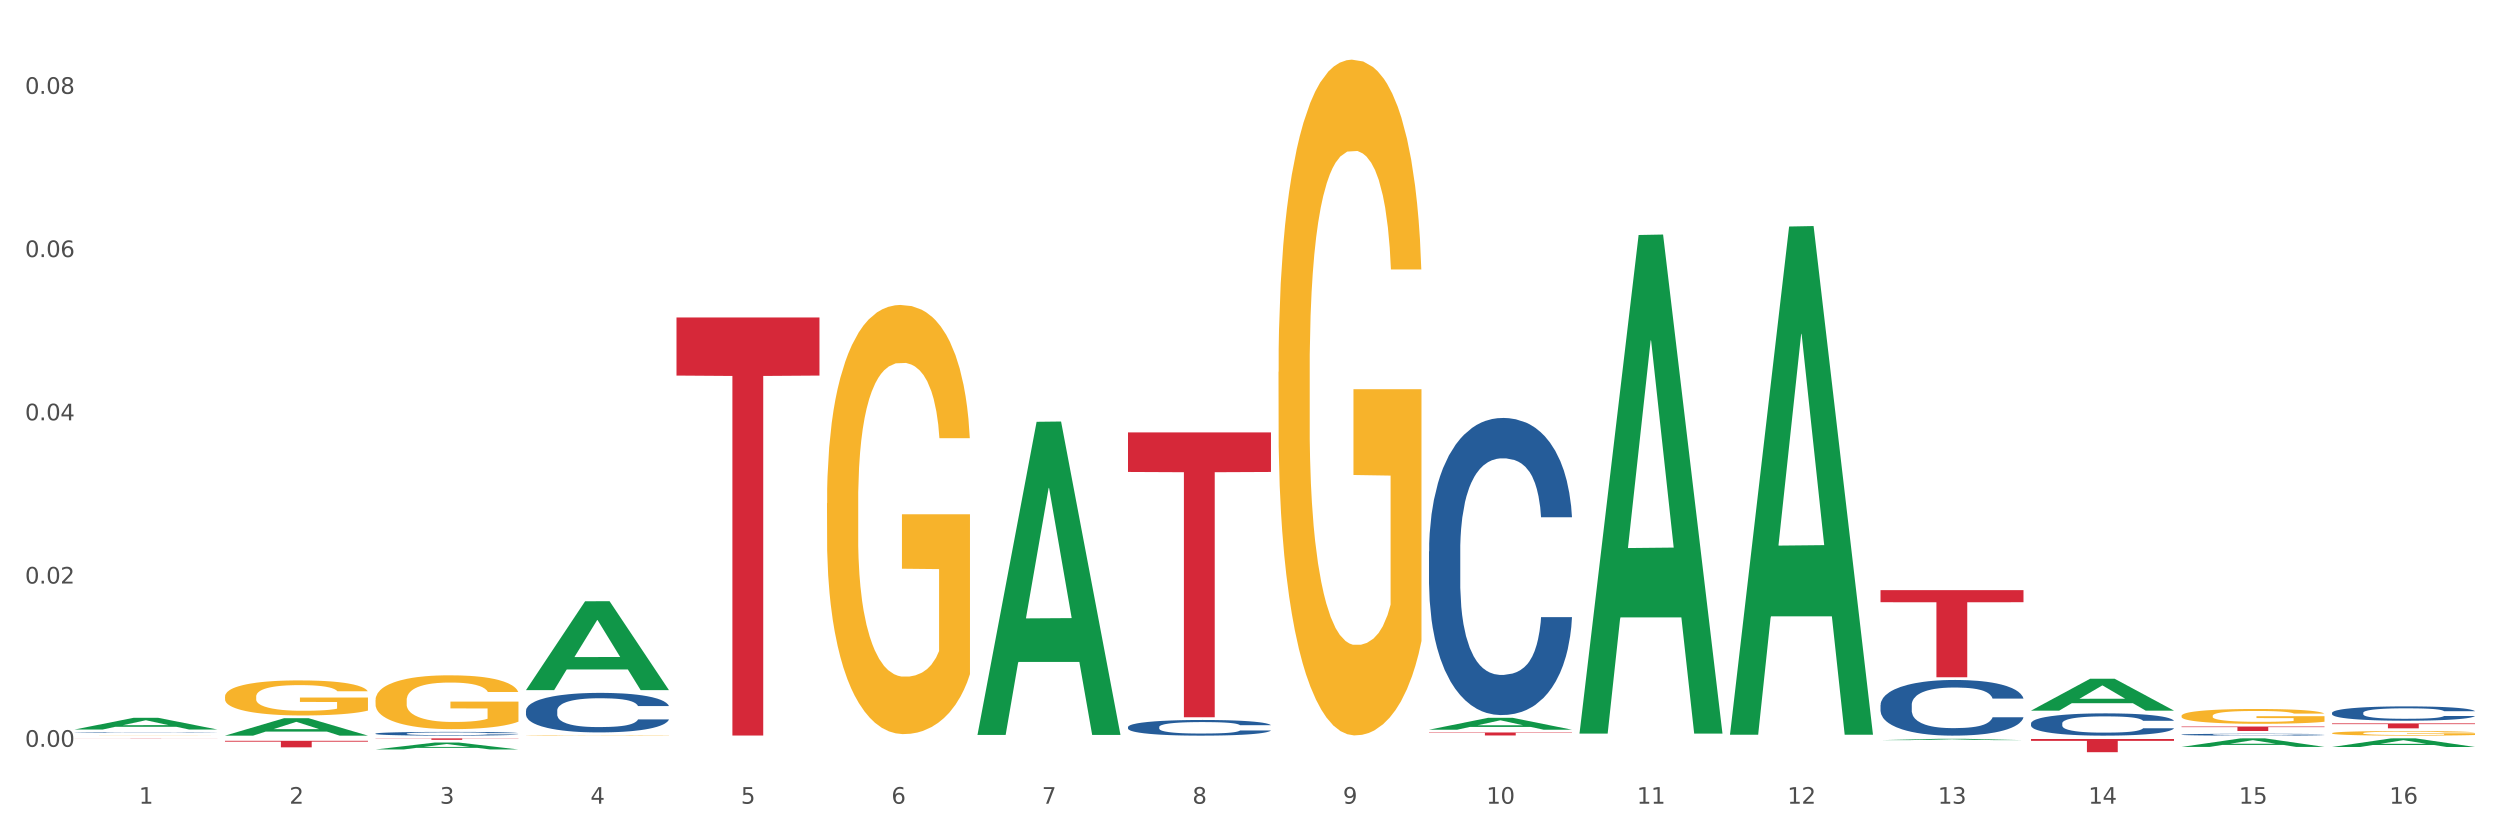 <?xml version="1.0" encoding="utf-8" standalone="no"?>
<!DOCTYPE svg PUBLIC "-//W3C//DTD SVG 1.1//EN"
  "http://www.w3.org/Graphics/SVG/1.1/DTD/svg11.dtd">
<svg xmlns:xlink="http://www.w3.org/1999/xlink" width="1080pt" height="360pt" viewBox="0 0 1080 360" xmlns="http://www.w3.org/2000/svg" version="1.1">
 <rect x="0" y="0" width="1080" height="360" fill="#333333" stroke="none"/>
 <defs>
  <style type="text/css">*{stroke-linejoin: round; stroke-linecap: butt}</style>
 </defs>
 <g id="figure_1">
  <g id="patch_1">
   <path d="M 0 360 
L 1080 360 
L 1080 0 
L 0 0 
z
" style="fill: #ffffff; stroke: #ffffff; stroke-linejoin: miter"/>
  </g>
  <g id="axes_1">
   <g id="matplotlib.axis_1">
    <g id="xtick_1">
     <g id="text_1">
      <!-- 1 -->
      <g style="fill: #4d4d4d" transform="translate(60.004 347.204) scale(0.096 -0.096)">
       <defs>
        <path id="DejaVuSans-31" d="M 794 531 
L 1825 531 
L 1825 4091 
L 703 3866 
L 703 4441 
L 1819 4666 
L 2450 4666 
L 2450 531 
L 3481 531 
L 3481 0 
L 794 0 
L 794 531 
z
" transform="scale(0.016)"/>
       </defs>
       <use xlink:href="#DejaVuSans-31"/>
      </g>
     </g>
    </g>
    <g id="xtick_2">
     <g id="text_2">
      <!-- 2 -->
      <g style="fill: #4d4d4d" transform="translate(125.021 347.204) scale(0.096 -0.096)">
       <defs>
        <path id="DejaVuSans-32" d="M 1228 531 
L 3431 531 
L 3431 0 
L 469 0 
L 469 531 
Q 828 903 1448 1529 
Q 2069 2156 2228 2338 
Q 2531 2678 2651 2914 
Q 2772 3150 2772 3378 
Q 2772 3750 2511 3984 
Q 2250 4219 1831 4219 
Q 1534 4219 1204 4116 
Q 875 4013 500 3803 
L 500 4441 
Q 881 4594 1212 4672 
Q 1544 4750 1819 4750 
Q 2544 4750 2975 4387 
Q 3406 4025 3406 3419 
Q 3406 3131 3298 2873 
Q 3191 2616 2906 2266 
Q 2828 2175 2409 1742 
Q 1991 1309 1228 531 
z
" transform="scale(0.016)"/>
       </defs>
       <use xlink:href="#DejaVuSans-32"/>
      </g>
     </g>
    </g>
    <g id="xtick_3">
     <g id="text_3">
      <!-- 3 -->
      <g style="fill: #4d4d4d" transform="translate(190.039 347.204) scale(0.096 -0.096)">
       <defs>
        <path id="DejaVuSans-33" d="M 2597 2516 
Q 3050 2419 3304 2112 
Q 3559 1806 3559 1356 
Q 3559 666 3084 287 
Q 2609 -91 1734 -91 
Q 1441 -91 1130 -33 
Q 819 25 488 141 
L 488 750 
Q 750 597 1062 519 
Q 1375 441 1716 441 
Q 2309 441 2620 675 
Q 2931 909 2931 1356 
Q 2931 1769 2642 2001 
Q 2353 2234 1838 2234 
L 1294 2234 
L 1294 2753 
L 1863 2753 
Q 2328 2753 2575 2939 
Q 2822 3125 2822 3475 
Q 2822 3834 2567 4026 
Q 2313 4219 1838 4219 
Q 1578 4219 1281 4162 
Q 984 4106 628 3988 
L 628 4550 
Q 988 4650 1302 4700 
Q 1616 4750 1894 4750 
Q 2613 4750 3031 4423 
Q 3450 4097 3450 3541 
Q 3450 3153 3228 2886 
Q 3006 2619 2597 2516 
z
" transform="scale(0.016)"/>
       </defs>
       <use xlink:href="#DejaVuSans-33"/>
      </g>
     </g>
    </g>
    <g id="xtick_4">
     <g id="text_4">
      <!-- 4 -->
      <g style="fill: #4d4d4d" transform="translate(255.056 347.204) scale(0.096 -0.096)">
       <defs>
        <path id="DejaVuSans-34" d="M 2419 4116 
L 825 1625 
L 2419 1625 
L 2419 4116 
z
M 2253 4666 
L 3047 4666 
L 3047 1625 
L 3713 1625 
L 3713 1100 
L 3047 1100 
L 3047 0 
L 2419 0 
L 2419 1100 
L 313 1100 
L 313 1709 
L 2253 4666 
z
" transform="scale(0.016)"/>
       </defs>
       <use xlink:href="#DejaVuSans-34"/>
      </g>
     </g>
    </g>
    <g id="xtick_5">
     <g id="text_5">
      <!-- 5 -->
      <g style="fill: #4d4d4d" transform="translate(320.073 347.204) scale(0.096 -0.096)">
       <defs>
        <path id="DejaVuSans-35" d="M 691 4666 
L 3169 4666 
L 3169 4134 
L 1269 4134 
L 1269 2991 
Q 1406 3038 1543 3061 
Q 1681 3084 1819 3084 
Q 2600 3084 3056 2656 
Q 3513 2228 3513 1497 
Q 3513 744 3044 326 
Q 2575 -91 1722 -91 
Q 1428 -91 1123 -41 
Q 819 9 494 109 
L 494 744 
Q 775 591 1075 516 
Q 1375 441 1709 441 
Q 2250 441 2565 725 
Q 2881 1009 2881 1497 
Q 2881 1984 2565 2268 
Q 2250 2553 1709 2553 
Q 1456 2553 1204 2497 
Q 953 2441 691 2322 
L 691 4666 
z
" transform="scale(0.016)"/>
       </defs>
       <use xlink:href="#DejaVuSans-35"/>
      </g>
     </g>
    </g>
    <g id="xtick_6">
     <g id="text_6">
      <!-- 6 -->
      <g style="fill: #4d4d4d" transform="translate(385.09 347.204) scale(0.096 -0.096)">
       <defs>
        <path id="DejaVuSans-36" d="M 2113 2584 
Q 1688 2584 1439 2293 
Q 1191 2003 1191 1497 
Q 1191 994 1439 701 
Q 1688 409 2113 409 
Q 2538 409 2786 701 
Q 3034 994 3034 1497 
Q 3034 2003 2786 2293 
Q 2538 2584 2113 2584 
z
M 3366 4563 
L 3366 3988 
Q 3128 4100 2886 4159 
Q 2644 4219 2406 4219 
Q 1781 4219 1451 3797 
Q 1122 3375 1075 2522 
Q 1259 2794 1537 2939 
Q 1816 3084 2150 3084 
Q 2853 3084 3261 2657 
Q 3669 2231 3669 1497 
Q 3669 778 3244 343 
Q 2819 -91 2113 -91 
Q 1303 -91 875 529 
Q 447 1150 447 2328 
Q 447 3434 972 4092 
Q 1497 4750 2381 4750 
Q 2619 4750 2861 4703 
Q 3103 4656 3366 4563 
z
" transform="scale(0.016)"/>
       </defs>
       <use xlink:href="#DejaVuSans-36"/>
      </g>
     </g>
    </g>
    <g id="xtick_7">
     <g id="text_7">
      <!-- 7 -->
      <g style="fill: #4d4d4d" transform="translate(450.108 347.204) scale(0.096 -0.096)">
       <defs>
        <path id="DejaVuSans-37" d="M 525 4666 
L 3525 4666 
L 3525 4397 
L 1831 0 
L 1172 0 
L 2766 4134 
L 525 4134 
L 525 4666 
z
" transform="scale(0.016)"/>
       </defs>
       <use xlink:href="#DejaVuSans-37"/>
      </g>
     </g>
    </g>
    <g id="xtick_8">
     <g id="text_8">
      <!-- 8 -->
      <g style="fill: #4d4d4d" transform="translate(515.125 347.204) scale(0.096 -0.096)">
       <defs>
        <path id="DejaVuSans-38" d="M 2034 2216 
Q 1584 2216 1326 1975 
Q 1069 1734 1069 1313 
Q 1069 891 1326 650 
Q 1584 409 2034 409 
Q 2484 409 2743 651 
Q 3003 894 3003 1313 
Q 3003 1734 2745 1975 
Q 2488 2216 2034 2216 
z
M 1403 2484 
Q 997 2584 770 2862 
Q 544 3141 544 3541 
Q 544 4100 942 4425 
Q 1341 4750 2034 4750 
Q 2731 4750 3128 4425 
Q 3525 4100 3525 3541 
Q 3525 3141 3298 2862 
Q 3072 2584 2669 2484 
Q 3125 2378 3379 2068 
Q 3634 1759 3634 1313 
Q 3634 634 3220 271 
Q 2806 -91 2034 -91 
Q 1263 -91 848 271 
Q 434 634 434 1313 
Q 434 1759 690 2068 
Q 947 2378 1403 2484 
z
M 1172 3481 
Q 1172 3119 1398 2916 
Q 1625 2713 2034 2713 
Q 2441 2713 2670 2916 
Q 2900 3119 2900 3481 
Q 2900 3844 2670 4047 
Q 2441 4250 2034 4250 
Q 1625 4250 1398 4047 
Q 1172 3844 1172 3481 
z
" transform="scale(0.016)"/>
       </defs>
       <use xlink:href="#DejaVuSans-38"/>
      </g>
     </g>
    </g>
    <g id="xtick_9">
     <g id="text_9">
      <!-- 9 -->
      <g style="fill: #4d4d4d" transform="translate(580.142 347.204) scale(0.096 -0.096)">
       <defs>
        <path id="DejaVuSans-39" d="M 703 97 
L 703 672 
Q 941 559 1184 500 
Q 1428 441 1663 441 
Q 2288 441 2617 861 
Q 2947 1281 2994 2138 
Q 2813 1869 2534 1725 
Q 2256 1581 1919 1581 
Q 1219 1581 811 2004 
Q 403 2428 403 3163 
Q 403 3881 828 4315 
Q 1253 4750 1959 4750 
Q 2769 4750 3195 4129 
Q 3622 3509 3622 2328 
Q 3622 1225 3098 567 
Q 2575 -91 1691 -91 
Q 1453 -91 1209 -44 
Q 966 3 703 97 
z
M 1959 2075 
Q 2384 2075 2632 2365 
Q 2881 2656 2881 3163 
Q 2881 3666 2632 3958 
Q 2384 4250 1959 4250 
Q 1534 4250 1286 3958 
Q 1038 3666 1038 3163 
Q 1038 2656 1286 2365 
Q 1534 2075 1959 2075 
z
" transform="scale(0.016)"/>
       </defs>
       <use xlink:href="#DejaVuSans-39"/>
      </g>
     </g>
    </g>
    <g id="xtick_10">
     <g id="text_10">
      <!-- 10 -->
      <g style="fill: #4d4d4d" transform="translate(642.105 347.204) scale(0.096 -0.096)">
       <defs>
        <path id="DejaVuSans-30" d="M 2034 4250 
Q 1547 4250 1301 3770 
Q 1056 3291 1056 2328 
Q 1056 1369 1301 889 
Q 1547 409 2034 409 
Q 2525 409 2770 889 
Q 3016 1369 3016 2328 
Q 3016 3291 2770 3770 
Q 2525 4250 2034 4250 
z
M 2034 4750 
Q 2819 4750 3233 4129 
Q 3647 3509 3647 2328 
Q 3647 1150 3233 529 
Q 2819 -91 2034 -91 
Q 1250 -91 836 529 
Q 422 1150 422 2328 
Q 422 3509 836 4129 
Q 1250 4750 2034 4750 
z
" transform="scale(0.016)"/>
       </defs>
       <use xlink:href="#DejaVuSans-31"/>
       <use xlink:href="#DejaVuSans-30" transform="translate(63.623 0)"/>
      </g>
     </g>
    </g>
    <g id="xtick_11">
     <g id="text_11">
      <!-- 11 -->
      <g style="fill: #4d4d4d" transform="translate(707.123 347.204) scale(0.096 -0.096)">
       <use xlink:href="#DejaVuSans-31"/>
       <use xlink:href="#DejaVuSans-31" transform="translate(63.623 0)"/>
      </g>
     </g>
    </g>
    <g id="xtick_12">
     <g id="text_12">
      <!-- 12 -->
      <g style="fill: #4d4d4d" transform="translate(772.14 347.204) scale(0.096 -0.096)">
       <use xlink:href="#DejaVuSans-31"/>
       <use xlink:href="#DejaVuSans-32" transform="translate(63.623 0)"/>
      </g>
     </g>
    </g>
    <g id="xtick_13">
     <g id="text_13">
      <!-- 13 -->
      <g style="fill: #4d4d4d" transform="translate(837.157 347.204) scale(0.096 -0.096)">
       <use xlink:href="#DejaVuSans-31"/>
       <use xlink:href="#DejaVuSans-33" transform="translate(63.623 0)"/>
      </g>
     </g>
    </g>
    <g id="xtick_14">
     <g id="text_14">
      <!-- 14 -->
      <g style="fill: #4d4d4d" transform="translate(902.174 347.204) scale(0.096 -0.096)">
       <use xlink:href="#DejaVuSans-31"/>
       <use xlink:href="#DejaVuSans-34" transform="translate(63.623 0)"/>
      </g>
     </g>
    </g>
    <g id="xtick_15">
     <g id="text_15">
      <!-- 15 -->
      <g style="fill: #4d4d4d" transform="translate(967.192 347.204) scale(0.096 -0.096)">
       <use xlink:href="#DejaVuSans-31"/>
       <use xlink:href="#DejaVuSans-35" transform="translate(63.623 0)"/>
      </g>
     </g>
    </g>
    <g id="xtick_16">
     <g id="text_16">
      <!-- 16 -->
      <g style="fill: #4d4d4d" transform="translate(1032.209 347.204) scale(0.096 -0.096)">
       <use xlink:href="#DejaVuSans-31"/>
       <use xlink:href="#DejaVuSans-36" transform="translate(63.623 0)"/>
      </g>
     </g>
    </g>
    <g id="xtick_17"/>
    <g id="xtick_18"/>
    <g id="xtick_19"/>
    <g id="xtick_20"/>
    <g id="xtick_21"/>
    <g id="xtick_22"/>
    <g id="xtick_23"/>
    <g id="xtick_24"/>
    <g id="xtick_25"/>
    <g id="xtick_26"/>
    <g id="xtick_27"/>
    <g id="xtick_28"/>
    <g id="xtick_29"/>
    <g id="xtick_30"/>
    <g id="xtick_31"/>
   </g>
   <g id="matplotlib.axis_2">
    <g id="ytick_1">
     <g id="text_17">
      <!-- 0.00 -->
      <g style="fill: #4d4d4d" transform="translate(10.8 322.618) scale(0.096 -0.096)">
       <defs>
        <path id="DejaVuSans-2e" d="M 684 794 
L 1344 794 
L 1344 0 
L 684 0 
L 684 794 
z
" transform="scale(0.016)"/>
       </defs>
       <use xlink:href="#DejaVuSans-30"/>
       <use xlink:href="#DejaVuSans-2e" transform="translate(63.623 0)"/>
       <use xlink:href="#DejaVuSans-30" transform="translate(95.41 0)"/>
       <use xlink:href="#DejaVuSans-30" transform="translate(159.033 0)"/>
      </g>
     </g>
    </g>
    <g id="ytick_2">
     <g id="text_18">
      <!-- 0.02 -->
      <g style="fill: #4d4d4d" transform="translate(10.8 252.099) scale(0.096 -0.096)">
       <use xlink:href="#DejaVuSans-30"/>
       <use xlink:href="#DejaVuSans-2e" transform="translate(63.623 0)"/>
       <use xlink:href="#DejaVuSans-30" transform="translate(95.41 0)"/>
       <use xlink:href="#DejaVuSans-32" transform="translate(159.033 0)"/>
      </g>
     </g>
    </g>
    <g id="ytick_3">
     <g id="text_19">
      <!-- 0.04 -->
      <g style="fill: #4d4d4d" transform="translate(10.8 181.579) scale(0.096 -0.096)">
       <use xlink:href="#DejaVuSans-30"/>
       <use xlink:href="#DejaVuSans-2e" transform="translate(63.623 0)"/>
       <use xlink:href="#DejaVuSans-30" transform="translate(95.41 0)"/>
       <use xlink:href="#DejaVuSans-34" transform="translate(159.033 0)"/>
      </g>
     </g>
    </g>
    <g id="ytick_4">
     <g id="text_20">
      <!-- 0.06 -->
      <g style="fill: #4d4d4d" transform="translate(10.8 111.06) scale(0.096 -0.096)">
       <use xlink:href="#DejaVuSans-30"/>
       <use xlink:href="#DejaVuSans-2e" transform="translate(63.623 0)"/>
       <use xlink:href="#DejaVuSans-30" transform="translate(95.41 0)"/>
       <use xlink:href="#DejaVuSans-36" transform="translate(159.033 0)"/>
      </g>
     </g>
    </g>
    <g id="ytick_5">
     <g id="text_21">
      <!-- 0.08 -->
      <g style="fill: #4d4d4d" transform="translate(10.8 40.54) scale(0.096 -0.096)">
       <use xlink:href="#DejaVuSans-30"/>
       <use xlink:href="#DejaVuSans-2e" transform="translate(63.623 0)"/>
       <use xlink:href="#DejaVuSans-30" transform="translate(95.41 0)"/>
       <use xlink:href="#DejaVuSans-38" transform="translate(159.033 0)"/>
      </g>
     </g>
    </g>
    <g id="ytick_6"/>
    <g id="ytick_7"/>
    <g id="ytick_8"/>
    <g id="ytick_9"/>
   </g>
   <g id="PolyCollection_1">
    <path d="M 32.175 315.151 
L 32.239 315.146 
L 57.709 310.09 
L 68.28 310.085 
L 93.941 315.161 
L 81.715 315.161 
L 76.176 313.979 
L 49.877 313.979 
L 49.686 313.998 
L 44.337 315.161 
L 32.175 315.161 
L 32.175 315.151 
L 53.188 313.274 
L 72.864 313.269 
L 63.122 311.167 
L 62.995 311.158 
L 62.867 311.172 
L 53.125 313.269 
L 53.188 313.274 
L 32.175 315.151 
z
" clip-path="url(#p8e54b7567f)" style="fill: #109648"/>
    <path d="M 162.209 316.905 
L 162.282 316.903 
L 162.282 316.862 
L 162.502 316.805 
L 163.305 316.702 
L 164.327 316.623 
L 166.079 316.531 
L 167.028 316.493 
L 168.269 316.45 
L 170.825 316.38 
L 173.745 316.321 
L 175.789 316.288 
L 177.323 316.267 
L 180.754 316.23 
L 182.725 316.214 
L 184.77 316.201 
L 186.522 316.192 
L 189.442 316.181 
L 191.778 316.177 
L 194.48 316.175 
L 196.743 316.177 
L 199.737 316.183 
L 204.117 316.201 
L 205.796 316.211 
L 208.06 316.229 
L 210.396 316.252 
L 212.294 316.276 
L 214.485 316.31 
L 216.748 316.355 
L 218.938 316.411 
L 220.471 316.463 
L 221.713 316.518 
L 222.808 316.584 
L 223.611 316.657 
L 223.976 316.718 
L 210.615 316.718 
L 210.25 316.663 
L 209.52 316.604 
L 208.79 316.564 
L 207.987 316.531 
L 206.746 316.494 
L 205.65 316.47 
L 203.825 316.442 
L 202.146 316.424 
L 200.759 316.414 
L 199.079 316.405 
L 195.502 316.396 
L 192.947 316.396 
L 191.34 316.399 
L 189.369 316.407 
L 187.69 316.417 
L 185.719 316.435 
L 184.185 316.454 
L 182.652 316.479 
L 181.776 316.497 
L 180.462 316.53 
L 179.586 316.556 
L 178.418 316.602 
L 177.761 316.635 
L 176.592 316.719 
L 176.081 316.782 
L 175.862 316.825 
L 175.716 316.872 
L 175.716 317.103 
L 176.154 317.207 
L 176.519 317.251 
L 177.104 317.302 
L 178.199 317.367 
L 179.805 317.431 
L 181.484 317.477 
L 182.871 317.505 
L 184.185 317.526 
L 185.5 317.542 
L 187.106 317.557 
L 188.42 317.566 
L 190.391 317.574 
L 192.728 317.579 
L 194.553 317.579 
L 198.276 317.572 
L 199.956 317.564 
L 201.562 317.554 
L 203.314 317.537 
L 204.701 317.52 
L 205.504 317.506 
L 206.819 317.478 
L 207.841 317.449 
L 208.717 317.414 
L 209.301 317.385 
L 209.958 317.34 
L 210.469 317.29 
L 210.615 317.263 
L 223.976 317.263 
L 223.684 317.317 
L 223.173 317.368 
L 222.151 317.438 
L 221.348 317.478 
L 220.106 317.527 
L 218.792 317.569 
L 216.967 317.615 
L 215.288 317.649 
L 213.535 317.678 
L 211.637 317.705 
L 208.206 317.742 
L 206.965 317.752 
L 204.336 317.77 
L 202.292 317.781 
L 199.299 317.791 
L 196.232 317.797 
L 193.02 317.798 
L 190.172 317.795 
L 187.033 317.786 
L 185.062 317.778 
L 182.871 317.764 
L 180.316 317.743 
L 177.907 317.718 
L 175.643 317.689 
L 173.526 317.655 
L 171.555 317.616 
L 168.999 317.552 
L 167.101 317.49 
L 165.714 317.432 
L 164.765 317.383 
L 163.816 317.321 
L 163.305 317.278 
L 162.502 317.174 
L 162.209 317.078 
L 162.209 316.905 
z
" clip-path="url(#p8e54b7567f)" style="fill: #255c99"/>
    <path d="M 227.227 306.998 
L 227.3 306.983 
L 227.3 306.546 
L 227.519 305.953 
L 228.322 304.861 
L 229.344 304.034 
L 231.096 303.067 
L 232.045 302.661 
L 233.287 302.209 
L 235.842 301.475 
L 238.762 300.851 
L 240.807 300.508 
L 242.34 300.29 
L 245.771 299.899 
L 247.743 299.728 
L 249.787 299.587 
L 251.539 299.494 
L 254.459 299.385 
L 256.796 299.338 
L 259.497 299.322 
L 261.76 299.338 
L 264.754 299.4 
L 269.134 299.587 
L 270.814 299.697 
L 273.077 299.884 
L 275.413 300.134 
L 277.312 300.383 
L 279.502 300.742 
L 281.765 301.21 
L 283.955 301.803 
L 285.489 302.349 
L 286.73 302.926 
L 287.825 303.628 
L 288.628 304.393 
L 288.993 305.033 
L 275.632 305.033 
L 275.267 304.455 
L 274.537 303.831 
L 273.807 303.41 
L 273.004 303.067 
L 271.763 302.677 
L 270.668 302.427 
L 268.842 302.131 
L 267.163 301.943 
L 265.776 301.834 
L 264.097 301.741 
L 260.519 301.647 
L 257.964 301.647 
L 256.358 301.678 
L 254.386 301.756 
L 252.707 301.865 
L 250.736 302.053 
L 249.203 302.255 
L 247.669 302.521 
L 246.793 302.708 
L 245.479 303.051 
L 244.603 303.332 
L 243.435 303.816 
L 242.778 304.159 
L 241.61 305.048 
L 241.099 305.703 
L 240.88 306.156 
L 240.734 306.655 
L 240.734 309.089 
L 241.172 310.181 
L 241.537 310.649 
L 242.121 311.18 
L 243.216 311.866 
L 244.822 312.537 
L 246.501 313.021 
L 247.889 313.317 
L 249.203 313.536 
L 250.517 313.707 
L 252.123 313.863 
L 253.437 313.957 
L 255.409 314.051 
L 257.745 314.097 
L 259.57 314.097 
L 263.294 314.019 
L 264.973 313.941 
L 266.579 313.832 
L 268.331 313.661 
L 269.718 313.473 
L 270.522 313.333 
L 271.836 313.036 
L 272.858 312.724 
L 273.734 312.366 
L 274.318 312.054 
L 274.975 311.585 
L 275.486 311.055 
L 275.632 310.774 
L 288.993 310.774 
L 288.701 311.336 
L 288.19 311.882 
L 287.168 312.615 
L 286.365 313.036 
L 285.124 313.551 
L 283.809 313.988 
L 281.984 314.472 
L 280.305 314.831 
L 278.553 315.143 
L 276.654 315.424 
L 273.223 315.814 
L 271.982 315.923 
L 269.353 316.11 
L 267.309 316.219 
L 264.316 316.328 
L 261.249 316.391 
L 258.037 316.407 
L 255.19 316.375 
L 252.05 316.282 
L 250.079 316.188 
L 247.889 316.048 
L 245.333 315.829 
L 242.924 315.564 
L 240.661 315.252 
L 238.543 314.893 
L 236.572 314.487 
L 234.017 313.817 
L 232.118 313.161 
L 230.731 312.553 
L 229.782 312.038 
L 228.833 311.383 
L 228.322 310.93 
L 227.519 309.838 
L 227.227 308.824 
L 227.227 306.998 
z
" clip-path="url(#p8e54b7567f)" style="fill: #255c99"/>
    <path d="M 97.192 300.933 
L 97.265 300.919 
L 97.265 300.421 
L 97.411 299.992 
L 98.14 298.954 
L 99.234 298.096 
L 100.036 297.639 
L 100.838 297.266 
L 101.786 296.892 
L 102.953 296.505 
L 105.068 295.937 
L 106.381 295.647 
L 107.985 295.342 
L 110.902 294.899 
L 113.017 294.65 
L 115.204 294.443 
L 118.778 294.194 
L 121.111 294.083 
L 123.591 294 
L 126.58 293.945 
L 128.841 293.931 
L 133.8 293.972 
L 138.03 294.097 
L 140.071 294.194 
L 142.697 294.36 
L 144.082 294.47 
L 146.343 294.692 
L 148.676 294.982 
L 150.281 295.232 
L 152.687 295.702 
L 154.51 296.173 
L 156.188 296.754 
L 157.063 297.155 
L 157.719 297.529 
L 158.302 297.958 
L 158.886 298.636 
L 145.759 298.636 
L 145.249 298.151 
L 144.447 297.695 
L 143.28 297.252 
L 142.259 296.975 
L 140.509 296.629 
L 138.905 296.408 
L 137.227 296.242 
L 135.185 296.103 
L 133.581 296.034 
L 131.321 295.979 
L 126.872 295.993 
L 123.882 296.103 
L 121.84 296.242 
L 120.528 296.366 
L 119.361 296.505 
L 118.048 296.698 
L 116.517 296.989 
L 115.423 297.252 
L 114.329 297.584 
L 113.454 297.916 
L 112.652 298.304 
L 111.996 298.719 
L 111.485 299.148 
L 111.048 299.674 
L 110.683 300.546 
L 110.683 302.442 
L 110.829 302.871 
L 111.194 303.438 
L 111.631 303.867 
L 112.36 304.379 
L 113.017 304.725 
L 114.256 305.223 
L 115.642 305.638 
L 116.736 305.901 
L 117.83 306.123 
L 119.726 306.427 
L 121.84 306.676 
L 123.664 306.828 
L 126.143 306.967 
L 127.82 307.022 
L 129.279 307.05 
L 132.852 307.05 
L 135.404 307.008 
L 138.248 306.911 
L 140.436 306.787 
L 142.259 306.635 
L 144.301 306.386 
L 145.614 306.15 
L 145.614 303.258 
L 129.57 303.244 
L 129.57 301.321 
L 158.959 301.321 
L 158.959 306.967 
L 157.719 307.257 
L 156.333 307.52 
L 154.875 307.756 
L 152.687 308.046 
L 150.062 308.323 
L 147.728 308.517 
L 145.249 308.683 
L 142.332 308.835 
L 138.54 308.973 
L 136.206 309.029 
L 133.289 309.07 
L 129.862 309.084 
L 126.872 309.056 
L 123.955 308.987 
L 120.892 308.863 
L 117.903 308.683 
L 115.642 308.503 
L 113.381 308.281 
L 110.975 307.991 
L 109.079 307.714 
L 107.62 307.465 
L 106.016 307.147 
L 104.266 306.732 
L 102.953 306.358 
L 101.786 305.97 
L 100.547 305.472 
L 99.672 305.043 
L 98.797 304.503 
L 98.286 304.102 
L 97.703 303.479 
L 97.265 302.608 
L 97.192 300.933 
z
" clip-path="url(#p8e54b7567f)" style="fill: #f7b32b"/>
    <path d="M 227.227 317.681 
L 227.3 317.68 
L 227.3 317.673 
L 227.445 317.667 
L 228.175 317.652 
L 229.269 317.64 
L 230.071 317.633 
L 230.873 317.628 
L 231.821 317.622 
L 232.988 317.617 
L 235.102 317.608 
L 236.415 317.604 
L 238.019 317.6 
L 240.936 317.593 
L 243.051 317.59 
L 245.239 317.587 
L 248.812 317.583 
L 251.146 317.582 
L 253.625 317.58 
L 256.615 317.58 
L 258.876 317.579 
L 263.834 317.58 
L 268.064 317.582 
L 270.106 317.583 
L 272.731 317.586 
L 274.117 317.587 
L 276.377 317.59 
L 278.711 317.595 
L 280.315 317.598 
L 282.722 317.605 
L 284.545 317.612 
L 286.222 317.62 
L 287.097 317.626 
L 287.753 317.631 
L 288.337 317.638 
L 288.92 317.647 
L 275.794 317.647 
L 275.283 317.64 
L 274.481 317.634 
L 273.315 317.627 
L 272.294 317.623 
L 270.543 317.618 
L 268.939 317.615 
L 267.262 317.613 
L 265.22 317.611 
L 263.616 317.61 
L 261.355 317.609 
L 256.907 317.609 
L 253.917 317.611 
L 251.875 317.613 
L 250.562 317.615 
L 249.396 317.617 
L 248.083 317.619 
L 246.552 317.624 
L 245.458 317.627 
L 244.364 317.632 
L 243.489 317.637 
L 242.687 317.643 
L 242.03 317.649 
L 241.52 317.655 
L 241.082 317.662 
L 240.718 317.675 
L 240.718 317.702 
L 240.863 317.709 
L 241.228 317.717 
L 241.666 317.723 
L 242.395 317.73 
L 243.051 317.735 
L 244.291 317.743 
L 245.676 317.749 
L 246.77 317.752 
L 247.864 317.755 
L 249.76 317.76 
L 251.875 317.763 
L 253.698 317.766 
L 256.177 317.768 
L 257.855 317.768 
L 259.313 317.769 
L 262.886 317.769 
L 265.439 317.768 
L 268.283 317.767 
L 270.47 317.765 
L 272.294 317.763 
L 274.335 317.759 
L 275.648 317.756 
L 275.648 317.714 
L 259.605 317.714 
L 259.605 317.686 
L 288.993 317.686 
L 288.993 317.768 
L 287.753 317.772 
L 286.368 317.776 
L 284.909 317.779 
L 282.722 317.783 
L 280.096 317.787 
L 277.763 317.79 
L 275.283 317.792 
L 272.366 317.795 
L 268.574 317.797 
L 266.241 317.797 
L 263.324 317.798 
L 259.897 317.798 
L 256.907 317.798 
L 253.99 317.797 
L 250.927 317.795 
L 247.937 317.792 
L 245.676 317.79 
L 243.416 317.787 
L 241.009 317.782 
L 239.113 317.778 
L 237.655 317.775 
L 236.05 317.77 
L 234.3 317.764 
L 232.988 317.759 
L 231.821 317.753 
L 230.581 317.746 
L 229.706 317.74 
L 228.831 317.732 
L 228.321 317.726 
L 227.737 317.717 
L 227.3 317.705 
L 227.227 317.681 
z
" clip-path="url(#p8e54b7567f)" style="fill: #f7b32b"/>
    <path d="M 357.261 217.408 
L 357.334 217.239 
L 357.334 211.143 
L 357.48 205.894 
L 358.209 193.195 
L 359.303 182.696 
L 360.105 177.109 
L 360.907 172.537 
L 361.855 167.965 
L 363.022 163.224 
L 365.137 156.281 
L 366.45 152.726 
L 368.054 149 
L 370.971 143.582 
L 373.086 140.534 
L 375.273 137.994 
L 378.847 134.946 
L 381.18 133.592 
L 383.66 132.576 
L 386.649 131.898 
L 388.91 131.729 
L 393.869 132.237 
L 398.098 133.761 
L 400.14 134.946 
L 402.766 136.978 
L 404.151 138.333 
L 406.412 141.042 
L 408.745 144.598 
L 410.35 147.646 
L 412.756 153.403 
L 414.579 159.16 
L 416.256 166.272 
L 417.132 171.182 
L 417.788 175.754 
L 418.371 181.003 
L 418.955 189.3 
L 405.828 189.3 
L 405.318 183.374 
L 404.516 177.786 
L 403.349 172.367 
L 402.328 168.981 
L 400.578 164.748 
L 398.974 162.039 
L 397.296 160.007 
L 395.254 158.313 
L 393.65 157.467 
L 391.39 156.789 
L 386.941 156.959 
L 383.951 158.313 
L 381.909 160.007 
L 380.597 161.531 
L 379.43 163.224 
L 378.117 165.594 
L 376.586 169.15 
L 375.492 172.367 
L 374.398 176.431 
L 373.523 180.495 
L 372.721 185.236 
L 372.065 190.316 
L 371.554 195.565 
L 371.117 202 
L 370.752 212.667 
L 370.752 235.865 
L 370.898 241.114 
L 371.263 248.057 
L 371.7 253.306 
L 372.429 259.571 
L 373.086 263.804 
L 374.325 269.9 
L 375.711 274.979 
L 376.805 278.197 
L 377.899 280.906 
L 379.795 284.631 
L 381.909 287.679 
L 383.733 289.542 
L 386.212 291.235 
L 387.889 291.912 
L 389.348 292.251 
L 392.921 292.251 
L 395.473 291.743 
L 398.317 290.558 
L 400.505 289.034 
L 402.328 287.171 
L 404.37 284.123 
L 405.683 281.245 
L 405.683 245.855 
L 389.639 245.686 
L 389.639 222.15 
L 419.028 222.15 
L 419.028 291.235 
L 417.788 294.791 
L 416.402 298.008 
L 414.944 300.886 
L 412.756 304.442 
L 410.131 307.829 
L 407.797 310.199 
L 405.318 312.231 
L 402.401 314.094 
L 398.609 315.787 
L 396.275 316.465 
L 393.358 316.973 
L 389.931 317.142 
L 386.941 316.803 
L 384.024 315.957 
L 380.961 314.433 
L 377.972 312.231 
L 375.711 310.03 
L 373.45 307.321 
L 371.044 303.765 
L 369.148 300.378 
L 367.689 297.331 
L 366.085 293.436 
L 364.335 288.356 
L 363.022 283.784 
L 361.855 279.043 
L 360.616 272.948 
L 359.741 267.698 
L 358.866 261.095 
L 358.355 256.184 
L 357.772 248.565 
L 357.334 237.897 
L 357.261 217.408 
z
" clip-path="url(#p8e54b7567f)" style="fill: #f7b32b"/>
    <path d="M 552.313 160.669 
L 552.386 160.402 
L 552.386 150.804 
L 552.532 142.539 
L 553.261 122.542 
L 554.355 106.012 
L 555.157 97.213 
L 555.959 90.015 
L 556.907 82.816 
L 558.074 75.351 
L 560.189 64.419 
L 561.501 58.82 
L 563.106 52.955 
L 566.023 44.423 
L 568.137 39.624 
L 570.325 35.624 
L 573.898 30.825 
L 576.232 28.692 
L 578.711 27.093 
L 581.701 26.026 
L 583.962 25.759 
L 588.921 26.559 
L 593.15 28.959 
L 595.192 30.825 
L 597.817 34.025 
L 599.203 36.158 
L 601.464 40.424 
L 603.797 46.023 
L 605.401 50.822 
L 607.808 59.887 
L 609.631 68.952 
L 611.308 80.15 
L 612.183 87.882 
L 612.84 95.08 
L 613.423 103.346 
L 614.006 116.41 
L 600.88 116.41 
L 600.37 107.078 
L 599.567 98.28 
L 598.401 89.748 
L 597.38 84.416 
L 595.63 77.75 
L 594.025 73.484 
L 592.348 70.285 
L 590.306 67.619 
L 588.702 66.286 
L 586.441 65.219 
L 581.993 65.486 
L 579.003 67.619 
L 576.961 70.285 
L 575.649 72.684 
L 574.482 75.351 
L 573.169 79.083 
L 571.638 84.682 
L 570.544 89.748 
L 569.45 96.147 
L 568.575 102.546 
L 567.773 110.011 
L 567.116 118.01 
L 566.606 126.275 
L 566.168 136.406 
L 565.804 153.203 
L 565.804 189.73 
L 565.95 197.995 
L 566.314 208.927 
L 566.752 217.192 
L 567.481 227.057 
L 568.137 233.722 
L 569.377 243.321 
L 570.763 251.319 
L 571.856 256.385 
L 572.95 260.651 
L 574.846 266.516 
L 576.961 271.315 
L 578.784 274.248 
L 581.264 276.914 
L 582.941 277.981 
L 584.399 278.514 
L 587.973 278.514 
L 590.525 277.714 
L 593.369 275.848 
L 595.557 273.448 
L 597.38 270.516 
L 599.422 265.716 
L 600.734 261.184 
L 600.734 205.461 
L 584.691 205.194 
L 584.691 168.134 
L 614.079 168.134 
L 614.079 276.914 
L 612.84 282.513 
L 611.454 287.579 
L 609.996 292.112 
L 607.808 297.711 
L 605.183 303.043 
L 602.849 306.776 
L 600.37 309.975 
L 597.453 312.908 
L 593.661 315.574 
L 591.327 316.641 
L 588.41 317.441 
L 584.983 317.707 
L 581.993 317.174 
L 579.076 315.841 
L 576.013 313.441 
L 573.023 309.975 
L 570.763 306.509 
L 568.502 302.243 
L 566.096 296.644 
L 564.199 291.312 
L 562.741 286.513 
L 561.137 280.381 
L 559.387 272.382 
L 558.074 265.183 
L 556.907 257.718 
L 555.667 248.12 
L 554.792 239.854 
L 553.917 229.456 
L 553.407 221.724 
L 552.823 209.727 
L 552.386 192.93 
L 552.313 160.669 
z
" clip-path="url(#p8e54b7567f)" style="fill: #f7b32b"/>
    <path d="M 942.416 309.24 
L 942.489 309.234 
L 942.489 309.023 
L 942.635 308.842 
L 943.364 308.402 
L 944.458 308.039 
L 945.26 307.846 
L 946.063 307.688 
L 947.011 307.53 
L 948.177 307.366 
L 950.292 307.125 
L 951.605 307.002 
L 953.209 306.874 
L 956.126 306.686 
L 958.241 306.581 
L 960.429 306.493 
L 964.002 306.387 
L 966.335 306.341 
L 968.815 306.305 
L 971.805 306.282 
L 974.065 306.276 
L 979.024 306.294 
L 983.254 306.346 
L 985.296 306.387 
L 987.921 306.458 
L 989.306 306.505 
L 991.567 306.598 
L 993.901 306.721 
L 995.505 306.827 
L 997.911 307.026 
L 999.734 307.225 
L 1001.412 307.471 
L 1002.287 307.641 
L 1002.943 307.799 
L 1003.526 307.981 
L 1004.11 308.268 
L 990.984 308.268 
L 990.473 308.063 
L 989.671 307.869 
L 988.504 307.682 
L 987.483 307.565 
L 985.733 307.418 
L 984.129 307.325 
L 982.451 307.254 
L 980.41 307.196 
L 978.805 307.166 
L 976.545 307.143 
L 972.096 307.149 
L 969.106 307.196 
L 967.065 307.254 
L 965.752 307.307 
L 964.585 307.366 
L 963.273 307.448 
L 961.741 307.571 
L 960.647 307.682 
L 959.553 307.822 
L 958.678 307.963 
L 957.876 308.127 
L 957.22 308.303 
L 956.709 308.484 
L 956.272 308.707 
L 955.907 309.076 
L 955.907 309.878 
L 956.053 310.06 
L 956.418 310.3 
L 956.855 310.481 
L 957.585 310.698 
L 958.241 310.845 
L 959.481 311.055 
L 960.866 311.231 
L 961.96 311.342 
L 963.054 311.436 
L 964.95 311.565 
L 967.065 311.67 
L 968.888 311.735 
L 971.367 311.793 
L 973.044 311.817 
L 974.503 311.829 
L 978.076 311.829 
L 980.628 311.811 
L 983.472 311.77 
L 985.66 311.717 
L 987.483 311.653 
L 989.525 311.547 
L 990.838 311.448 
L 990.838 310.224 
L 974.795 310.218 
L 974.795 309.404 
L 1004.183 309.404 
L 1004.183 311.793 
L 1002.943 311.916 
L 1001.558 312.028 
L 1000.099 312.127 
L 997.911 312.25 
L 995.286 312.367 
L 992.953 312.449 
L 990.473 312.52 
L 987.556 312.584 
L 983.764 312.643 
L 981.431 312.666 
L 978.514 312.684 
L 975.086 312.69 
L 972.096 312.678 
L 969.179 312.649 
L 966.117 312.596 
L 963.127 312.52 
L 960.866 312.444 
L 958.605 312.35 
L 956.199 312.227 
L 954.303 312.11 
L 952.844 312.004 
L 951.24 311.87 
L 949.49 311.694 
L 948.177 311.536 
L 947.011 311.372 
L 945.771 311.161 
L 944.896 310.979 
L 944.021 310.751 
L 943.51 310.581 
L 942.927 310.318 
L 942.489 309.949 
L 942.416 309.24 
z
" clip-path="url(#p8e54b7567f)" style="fill: #f7b32b"/>
    <path d="M 32.175 316.448 
L 32.248 316.448 
L 32.248 316.441 
L 32.467 316.432 
L 33.27 316.416 
L 34.292 316.404 
L 36.045 316.389 
L 36.994 316.383 
L 38.235 316.377 
L 40.79 316.366 
L 43.711 316.356 
L 45.755 316.351 
L 47.288 316.348 
L 50.72 316.342 
L 52.691 316.34 
L 54.735 316.337 
L 56.487 316.336 
L 59.408 316.334 
L 61.744 316.334 
L 64.445 316.333 
L 66.709 316.334 
L 69.702 316.335 
L 74.083 316.337 
L 75.762 316.339 
L 78.025 316.342 
L 80.362 316.346 
L 82.26 316.349 
L 84.45 316.355 
L 86.713 316.362 
L 88.904 316.371 
L 90.437 316.379 
L 91.678 316.387 
L 92.773 316.398 
L 93.576 316.409 
L 93.941 316.419 
L 80.581 316.419 
L 80.216 316.41 
L 79.485 316.401 
L 78.755 316.395 
L 77.952 316.389 
L 76.711 316.384 
L 75.616 316.38 
L 73.791 316.375 
L 72.111 316.373 
L 70.724 316.371 
L 69.045 316.37 
L 65.468 316.368 
L 62.912 316.368 
L 61.306 316.369 
L 59.335 316.37 
L 57.655 316.371 
L 55.684 316.374 
L 54.151 316.377 
L 52.618 316.381 
L 51.742 316.384 
L 50.427 316.389 
L 49.551 316.393 
L 48.383 316.401 
L 47.726 316.406 
L 46.558 316.419 
L 46.047 316.429 
L 45.828 316.436 
L 45.682 316.443 
L 45.682 316.479 
L 46.12 316.496 
L 46.485 316.503 
L 47.069 316.511 
L 48.164 316.521 
L 49.77 316.531 
L 51.45 316.538 
L 52.837 316.542 
L 54.151 316.546 
L 55.465 316.548 
L 57.071 316.551 
L 58.386 316.552 
L 60.357 316.553 
L 62.693 316.554 
L 64.518 316.554 
L 68.242 316.553 
L 69.921 316.552 
L 71.527 316.55 
L 73.28 316.548 
L 74.667 316.545 
L 75.47 316.543 
L 76.784 316.538 
L 77.806 316.534 
L 78.682 316.528 
L 79.266 316.524 
L 79.923 316.517 
L 80.435 316.509 
L 80.581 316.504 
L 93.941 316.504 
L 93.649 316.513 
L 93.138 316.521 
L 92.116 316.532 
L 91.313 316.538 
L 90.072 316.546 
L 88.758 316.552 
L 86.932 316.56 
L 85.253 316.565 
L 83.501 316.57 
L 81.603 316.574 
L 78.171 316.58 
L 76.93 316.581 
L 74.302 316.584 
L 72.257 316.586 
L 69.264 316.587 
L 66.198 316.588 
L 62.985 316.589 
L 60.138 316.588 
L 56.998 316.587 
L 55.027 316.585 
L 52.837 316.583 
L 50.281 316.58 
L 47.872 316.576 
L 45.609 316.571 
L 43.492 316.566 
L 41.52 316.56 
L 38.965 316.55 
L 37.067 316.54 
L 35.679 316.531 
L 34.73 316.523 
L 33.781 316.514 
L 33.27 316.507 
L 32.467 316.491 
L 32.175 316.475 
L 32.175 316.448 
z
" clip-path="url(#p8e54b7567f)" style="fill: #255c99"/>
    <path d="M 1007.434 316.726 
L 1007.507 316.724 
L 1007.507 316.658 
L 1007.652 316.602 
L 1008.382 316.465 
L 1009.475 316.352 
L 1010.278 316.292 
L 1011.08 316.243 
L 1012.028 316.194 
L 1013.195 316.143 
L 1015.309 316.068 
L 1016.622 316.03 
L 1018.226 315.99 
L 1021.143 315.932 
L 1023.258 315.899 
L 1025.446 315.871 
L 1029.019 315.839 
L 1031.353 315.824 
L 1033.832 315.813 
L 1036.822 315.806 
L 1039.083 315.804 
L 1044.041 315.81 
L 1048.271 315.826 
L 1050.313 315.839 
L 1052.938 315.861 
L 1054.324 315.875 
L 1056.584 315.904 
L 1058.918 315.942 
L 1060.522 315.975 
L 1062.929 316.037 
L 1064.752 316.099 
L 1066.429 316.176 
L 1067.304 316.228 
L 1067.96 316.278 
L 1068.544 316.334 
L 1069.127 316.423 
L 1056.001 316.423 
L 1055.49 316.36 
L 1054.688 316.299 
L 1053.521 316.241 
L 1052.5 316.205 
L 1050.75 316.159 
L 1049.146 316.13 
L 1047.469 316.108 
L 1045.427 316.09 
L 1043.823 316.081 
L 1041.562 316.074 
L 1037.114 316.075 
L 1034.124 316.09 
L 1032.082 316.108 
L 1030.769 316.125 
L 1029.602 316.143 
L 1028.29 316.168 
L 1026.758 316.207 
L 1025.665 316.241 
L 1024.571 316.285 
L 1023.696 316.329 
L 1022.893 316.38 
L 1022.237 316.434 
L 1021.727 316.491 
L 1021.289 316.56 
L 1020.925 316.675 
L 1020.925 316.924 
L 1021.07 316.981 
L 1021.435 317.055 
L 1021.873 317.112 
L 1022.602 317.179 
L 1023.258 317.225 
L 1024.498 317.29 
L 1025.883 317.345 
L 1026.977 317.379 
L 1028.071 317.409 
L 1029.967 317.449 
L 1032.082 317.481 
L 1033.905 317.501 
L 1036.384 317.52 
L 1038.062 317.527 
L 1039.52 317.531 
L 1043.093 317.531 
L 1045.646 317.525 
L 1048.49 317.512 
L 1050.677 317.496 
L 1052.5 317.476 
L 1054.542 317.443 
L 1055.855 317.412 
L 1055.855 317.032 
L 1039.812 317.03 
L 1039.812 316.777 
L 1069.2 316.777 
L 1069.2 317.52 
L 1067.96 317.558 
L 1066.575 317.592 
L 1065.116 317.623 
L 1062.929 317.662 
L 1060.303 317.698 
L 1057.97 317.724 
L 1055.49 317.745 
L 1052.573 317.766 
L 1048.781 317.784 
L 1046.448 317.791 
L 1043.531 317.796 
L 1040.103 317.798 
L 1037.114 317.795 
L 1034.197 317.786 
L 1031.134 317.769 
L 1028.144 317.745 
L 1025.883 317.722 
L 1023.623 317.693 
L 1021.216 317.654 
L 1019.32 317.618 
L 1017.862 317.585 
L 1016.257 317.543 
L 1014.507 317.489 
L 1013.195 317.44 
L 1012.028 317.389 
L 1010.788 317.323 
L 1009.913 317.267 
L 1009.038 317.195 
L 1008.527 317.143 
L 1007.944 317.061 
L 1007.507 316.946 
L 1007.434 316.726 
z
" clip-path="url(#p8e54b7567f)" style="fill: #f7b32b"/>
    <path d="M 617.33 238.225 
L 617.403 238.108 
L 617.403 234.825 
L 617.622 230.371 
L 618.425 222.165 
L 619.447 215.952 
L 621.2 208.684 
L 622.149 205.636 
L 623.39 202.237 
L 625.945 196.727 
L 628.866 192.038 
L 630.91 189.459 
L 632.443 187.818 
L 635.875 184.887 
L 637.846 183.598 
L 639.89 182.542 
L 641.642 181.839 
L 644.563 181.019 
L 646.899 180.667 
L 649.601 180.55 
L 651.864 180.667 
L 654.857 181.136 
L 659.238 182.542 
L 660.917 183.363 
L 663.18 184.77 
L 665.517 186.645 
L 667.415 188.521 
L 669.605 191.217 
L 671.869 194.734 
L 674.059 199.189 
L 675.592 203.292 
L 676.833 207.629 
L 677.928 212.904 
L 678.732 218.648 
L 679.097 223.455 
L 665.736 223.455 
L 665.371 219.117 
L 664.641 214.428 
L 663.91 211.263 
L 663.107 208.684 
L 661.866 205.753 
L 660.771 203.878 
L 658.946 201.65 
L 657.267 200.244 
L 655.879 199.423 
L 654.2 198.72 
L 650.623 198.016 
L 648.067 198.016 
L 646.461 198.251 
L 644.49 198.837 
L 642.811 199.658 
L 640.839 201.064 
L 639.306 202.588 
L 637.773 204.581 
L 636.897 205.988 
L 635.583 208.567 
L 634.707 210.677 
L 633.538 214.311 
L 632.881 216.89 
L 631.713 223.572 
L 631.202 228.495 
L 630.983 231.895 
L 630.837 235.646 
L 630.837 253.933 
L 631.275 262.139 
L 631.64 265.656 
L 632.224 269.642 
L 633.319 274.8 
L 634.926 279.84 
L 636.605 283.474 
L 637.992 285.702 
L 639.306 287.343 
L 640.62 288.632 
L 642.227 289.805 
L 643.541 290.508 
L 645.512 291.211 
L 647.848 291.563 
L 649.674 291.563 
L 653.397 290.977 
L 655.076 290.391 
L 656.683 289.57 
L 658.435 288.281 
L 659.822 286.874 
L 660.625 285.819 
L 661.939 283.592 
L 662.961 281.247 
L 663.837 278.551 
L 664.422 276.206 
L 665.079 272.69 
L 665.59 268.704 
L 665.736 266.594 
L 679.097 266.594 
L 678.805 270.814 
L 678.293 274.917 
L 677.271 280.427 
L 676.468 283.592 
L 675.227 287.46 
L 673.913 290.742 
L 672.088 294.377 
L 670.408 297.073 
L 668.656 299.417 
L 666.758 301.527 
L 663.326 304.458 
L 662.085 305.279 
L 659.457 306.685 
L 657.413 307.506 
L 654.419 308.326 
L 651.353 308.795 
L 648.14 308.913 
L 645.293 308.678 
L 642.154 307.975 
L 640.182 307.271 
L 637.992 306.216 
L 635.437 304.575 
L 633.027 302.582 
L 630.764 300.238 
L 628.647 297.542 
L 626.675 294.494 
L 624.12 289.453 
L 622.222 284.529 
L 620.835 279.958 
L 619.886 276.089 
L 618.936 271.166 
L 618.425 267.766 
L 617.622 259.56 
L 617.33 251.941 
L 617.33 238.225 
z
" clip-path="url(#p8e54b7567f)" style="fill: #255c99"/>
    <path d="M 812.382 304.552 
L 812.455 304.53 
L 812.455 303.915 
L 812.674 303.08 
L 813.477 301.542 
L 814.499 300.378 
L 816.251 299.016 
L 817.201 298.445 
L 818.442 297.808 
L 820.997 296.775 
L 823.917 295.896 
L 825.962 295.413 
L 827.495 295.105 
L 830.926 294.556 
L 832.898 294.315 
L 834.942 294.117 
L 836.694 293.985 
L 839.615 293.831 
L 841.951 293.765 
L 844.652 293.743 
L 846.916 293.765 
L 849.909 293.853 
L 854.29 294.117 
L 855.969 294.271 
L 858.232 294.534 
L 860.568 294.886 
L 862.467 295.237 
L 864.657 295.743 
L 866.92 296.402 
L 869.111 297.236 
L 870.644 298.005 
L 871.885 298.818 
L 872.98 299.807 
L 873.783 300.883 
L 874.148 301.784 
L 860.787 301.784 
L 860.422 300.971 
L 859.692 300.092 
L 858.962 299.499 
L 858.159 299.016 
L 856.918 298.467 
L 855.823 298.115 
L 853.998 297.698 
L 852.318 297.434 
L 850.931 297.28 
L 849.252 297.148 
L 845.674 297.017 
L 843.119 297.017 
L 841.513 297.061 
L 839.542 297.17 
L 837.862 297.324 
L 835.891 297.588 
L 834.358 297.873 
L 832.825 298.247 
L 831.949 298.51 
L 830.634 298.994 
L 829.758 299.389 
L 828.59 300.07 
L 827.933 300.554 
L 826.765 301.806 
L 826.254 302.728 
L 826.035 303.365 
L 825.889 304.068 
L 825.889 307.495 
L 826.327 309.033 
L 826.692 309.692 
L 827.276 310.439 
L 828.371 311.406 
L 829.977 312.35 
L 831.657 313.031 
L 833.044 313.449 
L 834.358 313.756 
L 835.672 313.998 
L 837.278 314.218 
L 838.592 314.349 
L 840.564 314.481 
L 842.9 314.547 
L 844.725 314.547 
L 848.449 314.437 
L 850.128 314.327 
L 851.734 314.174 
L 853.486 313.932 
L 854.874 313.668 
L 855.677 313.471 
L 856.991 313.053 
L 858.013 312.614 
L 858.889 312.109 
L 859.473 311.669 
L 860.13 311.01 
L 860.641 310.263 
L 860.787 309.868 
L 874.148 309.868 
L 873.856 310.659 
L 873.345 311.428 
L 872.323 312.46 
L 871.52 313.053 
L 870.279 313.778 
L 868.965 314.393 
L 867.139 315.074 
L 865.46 315.58 
L 863.708 316.019 
L 861.81 316.414 
L 858.378 316.964 
L 857.137 317.117 
L 854.509 317.381 
L 852.464 317.535 
L 849.471 317.688 
L 846.405 317.776 
L 843.192 317.798 
L 840.345 317.754 
L 837.205 317.623 
L 835.234 317.491 
L 833.044 317.293 
L 830.488 316.985 
L 828.079 316.612 
L 825.816 316.173 
L 823.698 315.667 
L 821.727 315.096 
L 819.172 314.152 
L 817.274 313.229 
L 815.886 312.372 
L 814.937 311.647 
L 813.988 310.725 
L 813.477 310.088 
L 812.674 308.55 
L 812.382 307.122 
L 812.382 304.552 
z
" clip-path="url(#p8e54b7567f)" style="fill: #255c99"/>
    <path d="M 877.399 312.497 
L 877.472 312.488 
L 877.472 312.242 
L 877.691 311.908 
L 878.494 311.292 
L 879.516 310.827 
L 881.269 310.281 
L 882.218 310.053 
L 883.459 309.798 
L 886.014 309.385 
L 888.935 309.033 
L 890.979 308.84 
L 892.512 308.717 
L 895.944 308.497 
L 897.915 308.4 
L 899.959 308.321 
L 901.711 308.268 
L 904.632 308.207 
L 906.968 308.18 
L 909.67 308.171 
L 911.933 308.18 
L 914.926 308.215 
L 919.307 308.321 
L 920.986 308.382 
L 923.249 308.488 
L 925.586 308.629 
L 927.484 308.769 
L 929.674 308.972 
L 931.938 309.235 
L 934.128 309.569 
L 935.661 309.877 
L 936.902 310.202 
L 937.997 310.598 
L 938.8 311.029 
L 939.166 311.389 
L 925.805 311.389 
L 925.44 311.064 
L 924.71 310.712 
L 923.979 310.475 
L 923.176 310.281 
L 921.935 310.062 
L 920.84 309.921 
L 919.015 309.754 
L 917.336 309.648 
L 915.948 309.587 
L 914.269 309.534 
L 910.692 309.481 
L 908.136 309.481 
L 906.53 309.499 
L 904.559 309.543 
L 902.88 309.604 
L 900.908 309.71 
L 899.375 309.824 
L 897.842 309.974 
L 896.966 310.079 
L 895.652 310.273 
L 894.775 310.431 
L 893.607 310.703 
L 892.95 310.897 
L 891.782 311.398 
L 891.271 311.767 
L 891.052 312.022 
L 890.906 312.304 
L 890.906 313.675 
L 891.344 314.29 
L 891.709 314.554 
L 892.293 314.853 
L 893.388 315.24 
L 894.995 315.618 
L 896.674 315.891 
L 898.061 316.058 
L 899.375 316.181 
L 900.689 316.277 
L 902.296 316.365 
L 903.61 316.418 
L 905.581 316.471 
L 907.917 316.497 
L 909.743 316.497 
L 913.466 316.453 
L 915.145 316.409 
L 916.751 316.348 
L 918.504 316.251 
L 919.891 316.145 
L 920.694 316.066 
L 922.008 315.899 
L 923.03 315.723 
L 923.906 315.521 
L 924.491 315.345 
L 925.148 315.082 
L 925.659 314.783 
L 925.805 314.625 
L 939.166 314.625 
L 938.873 314.941 
L 938.362 315.249 
L 937.34 315.662 
L 936.537 315.899 
L 935.296 316.189 
L 933.982 316.436 
L 932.157 316.708 
L 930.477 316.91 
L 928.725 317.086 
L 926.827 317.244 
L 923.395 317.464 
L 922.154 317.526 
L 919.526 317.631 
L 917.482 317.693 
L 914.488 317.754 
L 911.422 317.789 
L 908.209 317.798 
L 905.362 317.781 
L 902.223 317.728 
L 900.251 317.675 
L 898.061 317.596 
L 895.506 317.473 
L 893.096 317.324 
L 890.833 317.148 
L 888.716 316.945 
L 886.744 316.717 
L 884.189 316.339 
L 882.291 315.97 
L 880.904 315.627 
L 879.954 315.337 
L 879.005 314.967 
L 878.494 314.712 
L 877.691 314.097 
L 877.399 313.526 
L 877.399 312.497 
z
" clip-path="url(#p8e54b7567f)" style="fill: #255c99"/>
    <path d="M 942.416 317.346 
L 942.489 317.346 
L 942.489 317.325 
L 942.708 317.296 
L 943.512 317.244 
L 944.534 317.204 
L 946.286 317.158 
L 947.235 317.138 
L 948.476 317.116 
L 951.032 317.081 
L 953.952 317.051 
L 955.996 317.035 
L 957.529 317.024 
L 960.961 317.005 
L 962.932 316.997 
L 964.976 316.99 
L 966.729 316.986 
L 969.649 316.981 
L 971.985 316.978 
L 974.687 316.978 
L 976.95 316.978 
L 979.943 316.981 
L 984.324 316.99 
L 986.003 316.996 
L 988.267 317.005 
L 990.603 317.017 
L 992.501 317.029 
L 994.691 317.046 
L 996.955 317.068 
L 999.145 317.097 
L 1000.678 317.123 
L 1001.919 317.151 
L 1003.015 317.185 
L 1003.818 317.221 
L 1004.183 317.252 
L 990.822 317.252 
L 990.457 317.224 
L 989.727 317.194 
L 988.997 317.174 
L 988.194 317.158 
L 986.952 317.139 
L 985.857 317.127 
L 984.032 317.113 
L 982.353 317.104 
L 980.966 317.098 
L 979.286 317.094 
L 975.709 317.089 
L 973.154 317.089 
L 971.547 317.091 
L 969.576 317.095 
L 967.897 317.1 
L 965.926 317.109 
L 964.392 317.119 
L 962.859 317.131 
L 961.983 317.14 
L 960.669 317.157 
L 959.793 317.17 
L 958.625 317.194 
L 957.967 317.21 
L 956.799 317.253 
L 956.288 317.284 
L 956.069 317.306 
L 955.923 317.33 
L 955.923 317.447 
L 956.361 317.499 
L 956.726 317.522 
L 957.31 317.547 
L 958.406 317.58 
L 960.012 317.612 
L 961.691 317.636 
L 963.078 317.65 
L 964.392 317.66 
L 965.707 317.669 
L 967.313 317.676 
L 968.627 317.681 
L 970.598 317.685 
L 972.935 317.687 
L 974.76 317.687 
L 978.483 317.684 
L 980.163 317.68 
L 981.769 317.675 
L 983.521 317.666 
L 984.908 317.657 
L 985.711 317.651 
L 987.025 317.636 
L 988.048 317.621 
L 988.924 317.604 
L 989.508 317.589 
L 990.165 317.567 
L 990.676 317.541 
L 990.822 317.528 
L 1004.183 317.528 
L 1003.891 317.555 
L 1003.38 317.581 
L 1002.358 317.616 
L 1001.554 317.636 
L 1000.313 317.661 
L 998.999 317.682 
L 997.174 317.705 
L 995.495 317.723 
L 993.742 317.738 
L 991.844 317.751 
L 988.413 317.77 
L 987.171 317.775 
L 984.543 317.784 
L 982.499 317.789 
L 979.505 317.795 
L 976.439 317.798 
L 973.227 317.798 
L 970.379 317.797 
L 967.24 317.792 
L 965.268 317.788 
L 963.078 317.781 
L 960.523 317.771 
L 958.114 317.758 
L 955.85 317.743 
L 953.733 317.726 
L 951.762 317.706 
L 949.206 317.674 
L 947.308 317.642 
L 945.921 317.613 
L 944.972 317.588 
L 944.023 317.557 
L 943.512 317.535 
L 942.708 317.483 
L 942.416 317.434 
L 942.416 317.346 
z
" clip-path="url(#p8e54b7567f)" style="fill: #255c99"/>
    <path d="M 1007.434 307.937 
L 1007.507 307.932 
L 1007.507 307.773 
L 1007.726 307.558 
L 1008.529 307.162 
L 1009.551 306.863 
L 1011.303 306.512 
L 1012.252 306.365 
L 1013.493 306.201 
L 1016.049 305.935 
L 1018.969 305.709 
L 1021.013 305.584 
L 1022.547 305.505 
L 1025.978 305.364 
L 1027.949 305.301 
L 1029.994 305.25 
L 1031.746 305.217 
L 1034.666 305.177 
L 1037.003 305.16 
L 1039.704 305.154 
L 1041.967 305.16 
L 1044.961 305.183 
L 1049.341 305.25 
L 1051.021 305.29 
L 1053.284 305.358 
L 1055.62 305.448 
L 1057.518 305.539 
L 1059.709 305.669 
L 1061.972 305.839 
L 1064.162 306.054 
L 1065.696 306.252 
L 1066.937 306.461 
L 1068.032 306.716 
L 1068.835 306.993 
L 1069.2 307.225 
L 1055.839 307.225 
L 1055.474 307.015 
L 1054.744 306.789 
L 1054.014 306.636 
L 1053.211 306.512 
L 1051.97 306.37 
L 1050.875 306.28 
L 1049.049 306.173 
L 1047.37 306.105 
L 1045.983 306.065 
L 1044.304 306.031 
L 1040.726 305.997 
L 1038.171 305.997 
L 1036.565 306.008 
L 1034.593 306.037 
L 1032.914 306.076 
L 1030.943 306.144 
L 1029.41 306.218 
L 1027.876 306.314 
L 1027 306.382 
L 1025.686 306.506 
L 1024.81 306.608 
L 1023.642 306.783 
L 1022.985 306.908 
L 1021.817 307.23 
L 1021.306 307.468 
L 1021.086 307.632 
L 1020.94 307.813 
L 1020.94 308.695 
L 1021.379 309.091 
L 1021.744 309.261 
L 1022.328 309.453 
L 1023.423 309.702 
L 1025.029 309.945 
L 1026.708 310.121 
L 1028.095 310.228 
L 1029.41 310.307 
L 1030.724 310.37 
L 1032.33 310.426 
L 1033.644 310.46 
L 1035.615 310.494 
L 1037.952 310.511 
L 1039.777 310.511 
L 1043.501 310.483 
L 1045.18 310.455 
L 1046.786 310.415 
L 1048.538 310.353 
L 1049.925 310.285 
L 1050.728 310.234 
L 1052.043 310.126 
L 1053.065 310.013 
L 1053.941 309.883 
L 1054.525 309.77 
L 1055.182 309.6 
L 1055.693 309.408 
L 1055.839 309.306 
L 1069.2 309.306 
L 1068.908 309.51 
L 1068.397 309.708 
L 1067.375 309.974 
L 1066.572 310.126 
L 1065.33 310.313 
L 1064.016 310.472 
L 1062.191 310.647 
L 1060.512 310.777 
L 1058.76 310.89 
L 1056.861 310.992 
L 1053.43 311.133 
L 1052.189 311.173 
L 1049.56 311.241 
L 1047.516 311.28 
L 1044.523 311.32 
L 1041.456 311.343 
L 1038.244 311.348 
L 1035.396 311.337 
L 1032.257 311.303 
L 1030.286 311.269 
L 1028.095 311.218 
L 1025.54 311.139 
L 1023.131 311.043 
L 1020.867 310.93 
L 1018.75 310.8 
L 1016.779 310.653 
L 1014.224 310.409 
L 1012.325 310.172 
L 1010.938 309.951 
L 1009.989 309.764 
L 1009.04 309.527 
L 1008.529 309.363 
L 1007.726 308.967 
L 1007.434 308.599 
L 1007.434 307.937 
z
" clip-path="url(#p8e54b7567f)" style="fill: #255c99"/>
    <path d="M 1007.434 312.521 
L 1069.2 312.521 
L 1069.2 312.814 
L 1044.903 312.816 
L 1044.903 314.631 
L 1031.584 314.631 
L 1031.584 312.816 
L 1007.434 312.814 
L 1007.434 312.523 
L 1007.434 312.521 
z
" clip-path="url(#p8e54b7567f)" style="fill: #d62839"/>
    <path d="M 32.175 317.778 
L 32.248 317.778 
L 32.248 317.777 
L 32.394 317.776 
L 33.123 317.774 
L 34.217 317.772 
L 35.019 317.77 
L 35.821 317.77 
L 36.769 317.769 
L 37.936 317.768 
L 40.051 317.766 
L 41.363 317.766 
L 42.968 317.765 
L 45.885 317.764 
L 47.999 317.763 
L 50.187 317.763 
L 53.76 317.762 
L 56.094 317.762 
L 58.573 317.762 
L 61.563 317.761 
L 63.824 317.761 
L 68.783 317.762 
L 73.012 317.762 
L 75.054 317.762 
L 77.679 317.762 
L 79.065 317.763 
L 81.326 317.763 
L 83.659 317.764 
L 85.263 317.765 
L 87.67 317.766 
L 89.493 317.767 
L 91.17 317.768 
L 92.045 317.769 
L 92.702 317.77 
L 93.285 317.771 
L 93.868 317.773 
L 80.742 317.773 
L 80.232 317.772 
L 79.43 317.771 
L 78.263 317.77 
L 77.242 317.769 
L 75.492 317.768 
L 73.887 317.767 
L 72.21 317.767 
L 70.168 317.767 
L 68.564 317.767 
L 66.303 317.766 
L 61.855 317.766 
L 58.865 317.767 
L 56.823 317.767 
L 55.511 317.767 
L 54.344 317.768 
L 53.031 317.768 
L 51.5 317.769 
L 50.406 317.77 
L 49.312 317.77 
L 48.437 317.771 
L 47.635 317.772 
L 46.979 317.773 
L 46.468 317.774 
L 46.031 317.775 
L 45.666 317.778 
L 45.666 317.782 
L 45.812 317.783 
L 46.176 317.785 
L 46.614 317.786 
L 47.343 317.787 
L 47.999 317.788 
L 49.239 317.789 
L 50.625 317.79 
L 51.719 317.791 
L 52.812 317.791 
L 54.708 317.792 
L 56.823 317.792 
L 58.646 317.793 
L 61.126 317.793 
L 62.803 317.793 
L 64.261 317.793 
L 67.835 317.793 
L 70.387 317.793 
L 73.231 317.793 
L 75.419 317.793 
L 77.242 317.792 
L 79.284 317.792 
L 80.596 317.791 
L 80.596 317.784 
L 64.553 317.784 
L 64.553 317.779 
L 93.941 317.779 
L 93.941 317.793 
L 92.702 317.794 
L 91.316 317.794 
L 89.858 317.795 
L 87.67 317.796 
L 85.045 317.796 
L 82.711 317.797 
L 80.232 317.797 
L 77.315 317.798 
L 73.523 317.798 
L 71.189 317.798 
L 68.272 317.798 
L 64.845 317.798 
L 61.855 317.798 
L 58.938 317.798 
L 55.875 317.798 
L 52.885 317.797 
L 50.625 317.797 
L 48.364 317.796 
L 45.958 317.796 
L 44.062 317.795 
L 42.603 317.794 
L 40.999 317.794 
L 39.249 317.793 
L 37.936 317.792 
L 36.769 317.791 
L 35.529 317.79 
L 34.654 317.788 
L 33.779 317.787 
L 33.269 317.786 
L 32.685 317.785 
L 32.248 317.783 
L 32.175 317.778 
z
" clip-path="url(#p8e54b7567f)" style="fill: #f7b32b"/>
    <path d="M 487.296 314.069 
L 487.369 314.062 
L 487.369 313.889 
L 487.588 313.654 
L 488.391 313.221 
L 489.413 312.893 
L 491.165 312.51 
L 492.114 312.349 
L 493.356 312.17 
L 495.911 311.879 
L 498.831 311.631 
L 500.876 311.495 
L 502.409 311.409 
L 505.84 311.254 
L 507.811 311.186 
L 509.856 311.13 
L 511.608 311.093 
L 514.528 311.05 
L 516.865 311.031 
L 519.566 311.025 
L 521.829 311.031 
L 524.823 311.056 
L 529.203 311.13 
L 530.883 311.174 
L 533.146 311.248 
L 535.482 311.347 
L 537.38 311.446 
L 539.571 311.588 
L 541.834 311.774 
L 544.024 312.009 
L 545.558 312.225 
L 546.799 312.454 
L 547.894 312.732 
L 548.697 313.036 
L 549.062 313.289 
L 535.701 313.289 
L 535.336 313.06 
L 534.606 312.813 
L 533.876 312.646 
L 533.073 312.51 
L 531.832 312.355 
L 530.737 312.256 
L 528.911 312.139 
L 527.232 312.064 
L 525.845 312.021 
L 524.166 311.984 
L 520.588 311.947 
L 518.033 311.947 
L 516.427 311.959 
L 514.455 311.99 
L 512.776 312.034 
L 510.805 312.108 
L 509.272 312.188 
L 507.738 312.293 
L 506.862 312.368 
L 505.548 312.504 
L 504.672 312.615 
L 503.504 312.807 
L 502.847 312.943 
L 501.679 313.295 
L 501.168 313.555 
L 500.949 313.734 
L 500.803 313.932 
L 500.803 314.897 
L 501.241 315.33 
L 501.606 315.516 
L 502.19 315.726 
L 503.285 315.998 
L 504.891 316.264 
L 506.57 316.456 
L 507.957 316.574 
L 509.272 316.66 
L 510.586 316.728 
L 512.192 316.79 
L 513.506 316.827 
L 515.478 316.864 
L 517.814 316.883 
L 519.639 316.883 
L 523.363 316.852 
L 525.042 316.821 
L 526.648 316.778 
L 528.4 316.71 
L 529.787 316.635 
L 530.591 316.58 
L 531.905 316.462 
L 532.927 316.339 
L 533.803 316.196 
L 534.387 316.073 
L 535.044 315.887 
L 535.555 315.677 
L 535.701 315.565 
L 549.062 315.565 
L 548.77 315.788 
L 548.259 316.005 
L 547.237 316.295 
L 546.434 316.462 
L 545.193 316.666 
L 543.878 316.84 
L 542.053 317.031 
L 540.374 317.174 
L 538.622 317.297 
L 536.723 317.409 
L 533.292 317.563 
L 532.051 317.607 
L 529.422 317.681 
L 527.378 317.724 
L 524.385 317.767 
L 521.318 317.792 
L 518.106 317.798 
L 515.258 317.786 
L 512.119 317.749 
L 510.148 317.712 
L 507.957 317.656 
L 505.402 317.569 
L 502.993 317.464 
L 500.73 317.341 
L 498.612 317.198 
L 496.641 317.037 
L 494.086 316.772 
L 492.187 316.512 
L 490.8 316.27 
L 489.851 316.066 
L 488.902 315.807 
L 488.391 315.627 
L 487.588 315.194 
L 487.296 314.792 
L 487.296 314.069 
z
" clip-path="url(#p8e54b7567f)" style="fill: #255c99"/>
    <path d="M 32.175 318.971 
L 93.941 318.971 
L 93.941 318.981 
L 69.645 318.981 
L 69.645 319.041 
L 56.325 319.041 
L 56.325 318.981 
L 32.175 318.981 
L 32.175 318.971 
L 32.175 318.971 
z
" clip-path="url(#p8e54b7567f)" style="fill: #d62839"/>
    <path d="M 162.209 302.485 
L 162.282 302.464 
L 162.282 301.699 
L 162.428 301.04 
L 163.157 299.446 
L 164.251 298.129 
L 165.054 297.427 
L 165.856 296.854 
L 166.804 296.28 
L 167.97 295.685 
L 170.085 294.814 
L 171.398 294.367 
L 173.002 293.9 
L 175.919 293.22 
L 178.034 292.837 
L 180.222 292.518 
L 183.795 292.136 
L 186.128 291.966 
L 188.608 291.838 
L 191.598 291.753 
L 193.858 291.732 
L 198.817 291.796 
L 203.047 291.987 
L 205.089 292.136 
L 207.714 292.391 
L 209.099 292.561 
L 211.36 292.901 
L 213.694 293.347 
L 215.298 293.73 
L 217.704 294.452 
L 219.528 295.175 
L 221.205 296.067 
L 222.08 296.684 
L 222.736 297.257 
L 223.32 297.916 
L 223.903 298.958 
L 210.777 298.958 
L 210.266 298.214 
L 209.464 297.512 
L 208.297 296.832 
L 207.276 296.407 
L 205.526 295.876 
L 203.922 295.536 
L 202.245 295.281 
L 200.203 295.069 
L 198.598 294.962 
L 196.338 294.877 
L 191.889 294.899 
L 188.9 295.069 
L 186.858 295.281 
L 185.545 295.472 
L 184.378 295.685 
L 183.066 295.982 
L 181.534 296.429 
L 180.44 296.832 
L 179.347 297.342 
L 178.471 297.853 
L 177.669 298.448 
L 177.013 299.085 
L 176.503 299.744 
L 176.065 300.551 
L 175.7 301.89 
L 175.7 304.802 
L 175.846 305.461 
L 176.211 306.332 
L 176.648 306.991 
L 177.378 307.777 
L 178.034 308.308 
L 179.274 309.073 
L 180.659 309.711 
L 181.753 310.115 
L 182.847 310.455 
L 184.743 310.922 
L 186.858 311.305 
L 188.681 311.539 
L 191.16 311.751 
L 192.837 311.836 
L 194.296 311.879 
L 197.869 311.879 
L 200.422 311.815 
L 203.266 311.666 
L 205.453 311.475 
L 207.276 311.241 
L 209.318 310.858 
L 210.631 310.497 
L 210.631 306.056 
L 194.588 306.034 
L 194.588 303.08 
L 223.976 303.08 
L 223.976 311.751 
L 222.736 312.197 
L 221.351 312.601 
L 219.892 312.962 
L 217.704 313.409 
L 215.079 313.834 
L 212.746 314.131 
L 210.266 314.386 
L 207.349 314.62 
L 203.557 314.832 
L 201.224 314.918 
L 198.307 314.981 
L 194.879 315.003 
L 191.889 314.96 
L 188.972 314.854 
L 185.91 314.662 
L 182.92 314.386 
L 180.659 314.11 
L 178.399 313.77 
L 175.992 313.324 
L 174.096 312.899 
L 172.638 312.516 
L 171.033 312.027 
L 169.283 311.39 
L 167.97 310.816 
L 166.804 310.221 
L 165.564 309.456 
L 164.689 308.797 
L 163.814 307.968 
L 163.303 307.352 
L 162.72 306.396 
L 162.282 305.057 
L 162.209 302.485 
z
" clip-path="url(#p8e54b7567f)" style="fill: #f7b32b"/>
    <path d="M 162.209 318.971 
L 223.976 318.971 
L 223.976 319.06 
L 199.679 319.061 
L 199.679 319.612 
L 186.36 319.612 
L 186.36 319.061 
L 162.209 319.06 
L 162.209 318.972 
L 162.209 318.971 
z
" clip-path="url(#p8e54b7567f)" style="fill: #d62839"/>
    <path d="M 97.192 317.784 
L 97.256 317.777 
L 122.727 310.264 
L 133.297 310.257 
L 158.959 317.798 
L 146.733 317.798 
L 141.193 316.042 
L 114.894 316.042 
L 114.703 316.071 
L 109.354 317.798 
L 97.192 317.798 
L 97.192 317.784 
L 118.206 314.994 
L 137.882 314.987 
L 128.139 311.864 
L 128.012 311.85 
L 127.884 311.871 
L 118.142 314.987 
L 118.206 314.994 
L 97.192 317.784 
z
" clip-path="url(#p8e54b7567f)" style="fill: #109648"/>
    <path d="M 162.209 323.773 
L 162.273 323.77 
L 187.744 320.788 
L 198.314 320.785 
L 223.976 323.779 
L 211.75 323.779 
L 206.21 323.082 
L 179.912 323.082 
L 179.721 323.093 
L 174.372 323.779 
L 162.209 323.779 
L 162.209 323.773 
L 183.223 322.666 
L 202.899 322.663 
L 193.156 321.423 
L 193.029 321.418 
L 192.902 321.426 
L 183.159 322.663 
L 183.223 322.666 
L 162.209 323.773 
z
" clip-path="url(#p8e54b7567f)" style="fill: #109648"/>
    <path d="M 227.227 298.077 
L 227.29 298.041 
L 252.761 259.749 
L 263.331 259.713 
L 288.993 298.149 
L 276.767 298.149 
L 271.227 289.199 
L 244.929 289.199 
L 244.738 289.343 
L 239.389 298.149 
L 227.227 298.149 
L 227.227 298.077 
L 248.24 283.857 
L 267.916 283.821 
L 258.174 267.905 
L 258.046 267.833 
L 257.919 267.941 
L 248.176 283.821 
L 248.24 283.857 
L 227.227 298.077 
z
" clip-path="url(#p8e54b7567f)" style="fill: #109648"/>
    <path d="M 97.192 320.019 
L 158.959 320.019 
L 158.959 320.412 
L 134.662 320.414 
L 134.662 322.843 
L 121.343 322.843 
L 121.343 320.414 
L 97.192 320.412 
L 97.192 320.022 
L 97.192 320.019 
z
" clip-path="url(#p8e54b7567f)" style="fill: #d62839"/>
    <path d="M 617.33 315.234 
L 617.394 315.229 
L 642.865 310.09 
L 653.435 310.085 
L 679.097 315.244 
L 666.871 315.244 
L 661.331 314.043 
L 635.032 314.043 
L 634.841 314.062 
L 629.492 315.244 
L 617.33 315.244 
L 617.33 315.234 
L 638.343 313.326 
L 658.02 313.321 
L 648.277 311.185 
L 648.15 311.175 
L 648.022 311.19 
L 638.28 313.321 
L 638.343 313.326 
L 617.33 315.234 
z
" clip-path="url(#p8e54b7567f)" style="fill: #109648"/>
    <path d="M 682.347 316.523 
L 682.411 316.32 
L 707.882 101.518 
L 718.452 101.315 
L 744.114 316.928 
L 731.888 316.928 
L 726.348 266.719 
L 700.05 266.719 
L 699.859 267.529 
L 694.51 316.928 
L 682.347 316.928 
L 682.347 316.523 
L 703.361 236.756 
L 723.037 236.554 
L 713.294 147.272 
L 713.167 146.867 
L 713.04 147.474 
L 703.297 236.554 
L 703.361 236.756 
L 682.347 316.523 
z
" clip-path="url(#p8e54b7567f)" style="fill: #109648"/>
    <path d="M 747.365 317.006 
L 747.428 316.8 
L 772.899 97.856 
L 783.469 97.649 
L 809.131 317.419 
L 796.905 317.419 
L 791.365 266.243 
L 765.067 266.243 
L 764.876 267.068 
L 759.527 317.419 
L 747.365 317.419 
L 747.365 317.006 
L 768.378 235.702 
L 788.054 235.496 
L 778.312 144.492 
L 778.184 144.08 
L 778.057 144.699 
L 768.314 235.496 
L 768.378 235.702 
L 747.365 317.006 
z
" clip-path="url(#p8e54b7567f)" style="fill: #109648"/>
    <path d="M 812.382 319.746 
L 812.446 319.745 
L 837.916 319.156 
L 848.487 319.156 
L 874.148 319.747 
L 861.922 319.747 
L 856.382 319.609 
L 830.084 319.609 
L 829.893 319.612 
L 824.544 319.747 
L 812.382 319.747 
L 812.382 319.746 
L 833.395 319.527 
L 853.071 319.527 
L 843.329 319.282 
L 843.201 319.281 
L 843.074 319.282 
L 833.332 319.527 
L 833.395 319.527 
L 812.382 319.746 
z
" clip-path="url(#p8e54b7567f)" style="fill: #109648"/>
    <path d="M 877.399 306.973 
L 877.463 306.96 
L 902.933 293.219 
L 913.504 293.206 
L 939.166 306.999 
L 926.94 306.999 
L 921.4 303.787 
L 895.101 303.787 
L 894.91 303.839 
L 889.561 306.999 
L 877.399 306.999 
L 877.399 306.973 
L 898.412 301.87 
L 918.089 301.857 
L 908.346 296.146 
L 908.219 296.12 
L 908.091 296.159 
L 898.349 301.857 
L 898.412 301.87 
L 877.399 306.973 
z
" clip-path="url(#p8e54b7567f)" style="fill: #109648"/>
    <path d="M 422.278 317.236 
L 422.342 317.109 
L 447.813 182.216 
L 458.383 182.089 
L 484.045 317.491 
L 471.819 317.491 
L 466.279 285.96 
L 439.981 285.96 
L 439.79 286.469 
L 434.441 317.491 
L 422.278 317.491 
L 422.278 317.236 
L 443.292 267.144 
L 462.968 267.017 
L 453.225 210.949 
L 453.098 210.695 
L 452.971 211.076 
L 443.228 267.017 
L 443.292 267.144 
L 422.278 317.236 
z
" clip-path="url(#p8e54b7567f)" style="fill: #109648"/>
    <path d="M 1007.434 322.696 
L 1007.497 322.693 
L 1032.968 318.975 
L 1043.538 318.971 
L 1069.2 322.703 
L 1056.974 322.703 
L 1051.434 321.834 
L 1025.136 321.834 
L 1024.945 321.848 
L 1019.596 322.703 
L 1007.434 322.703 
L 1007.434 322.696 
L 1028.447 321.316 
L 1048.123 321.312 
L 1038.38 319.767 
L 1038.253 319.76 
L 1038.126 319.77 
L 1028.383 321.312 
L 1028.447 321.316 
L 1007.434 322.696 
z
" clip-path="url(#p8e54b7567f)" style="fill: #109648"/>
    <path d="M 942.416 313.862 
L 1004.183 313.862 
L 1004.183 314.132 
L 979.886 314.134 
L 979.886 315.805 
L 966.567 315.805 
L 966.567 314.134 
L 942.416 314.132 
L 942.416 313.864 
L 942.416 313.862 
z
" clip-path="url(#p8e54b7567f)" style="fill: #d62839"/>
    <path d="M 877.399 319.259 
L 939.166 319.259 
L 939.166 320.05 
L 914.869 320.055 
L 914.869 324.95 
L 901.549 324.95 
L 901.549 320.055 
L 877.399 320.05 
L 877.399 319.264 
L 877.399 319.259 
z
" clip-path="url(#p8e54b7567f)" style="fill: #d62839"/>
    <path d="M 812.382 254.926 
L 874.148 254.926 
L 874.148 260.157 
L 849.852 260.193 
L 849.852 292.571 
L 836.532 292.571 
L 836.532 260.193 
L 812.382 260.157 
L 812.382 254.961 
L 812.382 254.926 
z
" clip-path="url(#p8e54b7567f)" style="fill: #d62839"/>
    <path d="M 617.33 316.417 
L 679.097 316.417 
L 679.097 316.596 
L 654.8 316.597 
L 654.8 317.709 
L 641.481 317.709 
L 641.481 316.597 
L 617.33 316.596 
L 617.33 316.418 
L 617.33 316.417 
z
" clip-path="url(#p8e54b7567f)" style="fill: #d62839"/>
    <path d="M 942.416 322.667 
L 942.48 322.664 
L 967.951 318.975 
L 978.521 318.971 
L 1004.183 322.674 
L 991.957 322.674 
L 986.417 321.812 
L 960.118 321.812 
L 959.927 321.826 
L 954.579 322.674 
L 942.416 322.674 
L 942.416 322.667 
L 963.43 321.297 
L 983.106 321.294 
L 973.363 319.76 
L 973.236 319.753 
L 973.109 319.764 
L 963.366 321.294 
L 963.43 321.297 
L 942.416 322.667 
z
" clip-path="url(#p8e54b7567f)" style="fill: #109648"/>
    <path d="M 487.296 186.782 
L 549.062 186.782 
L 549.062 203.884 
L 524.765 204 
L 524.765 309.852 
L 511.446 309.852 
L 511.446 204 
L 487.296 203.884 
L 487.296 186.897 
L 487.296 186.782 
z
" clip-path="url(#p8e54b7567f)" style="fill: #d62839"/>
    <path d="M 292.244 137.151 
L 354.01 137.151 
L 354.01 162.246 
L 329.714 162.416 
L 329.714 317.737 
L 316.394 317.737 
L 316.394 162.416 
L 292.244 162.246 
L 292.244 137.32 
L 292.244 137.151 
z
" clip-path="url(#p8e54b7567f)" style="fill: #d62839"/>
   </g>
  </g>
 </g>
 <defs>
  <clipPath id="p8e54b7567f">
   <rect x="32.175" y="10.8" width="1037.025" height="329.109"/>
  </clipPath>
 </defs>
</svg>
